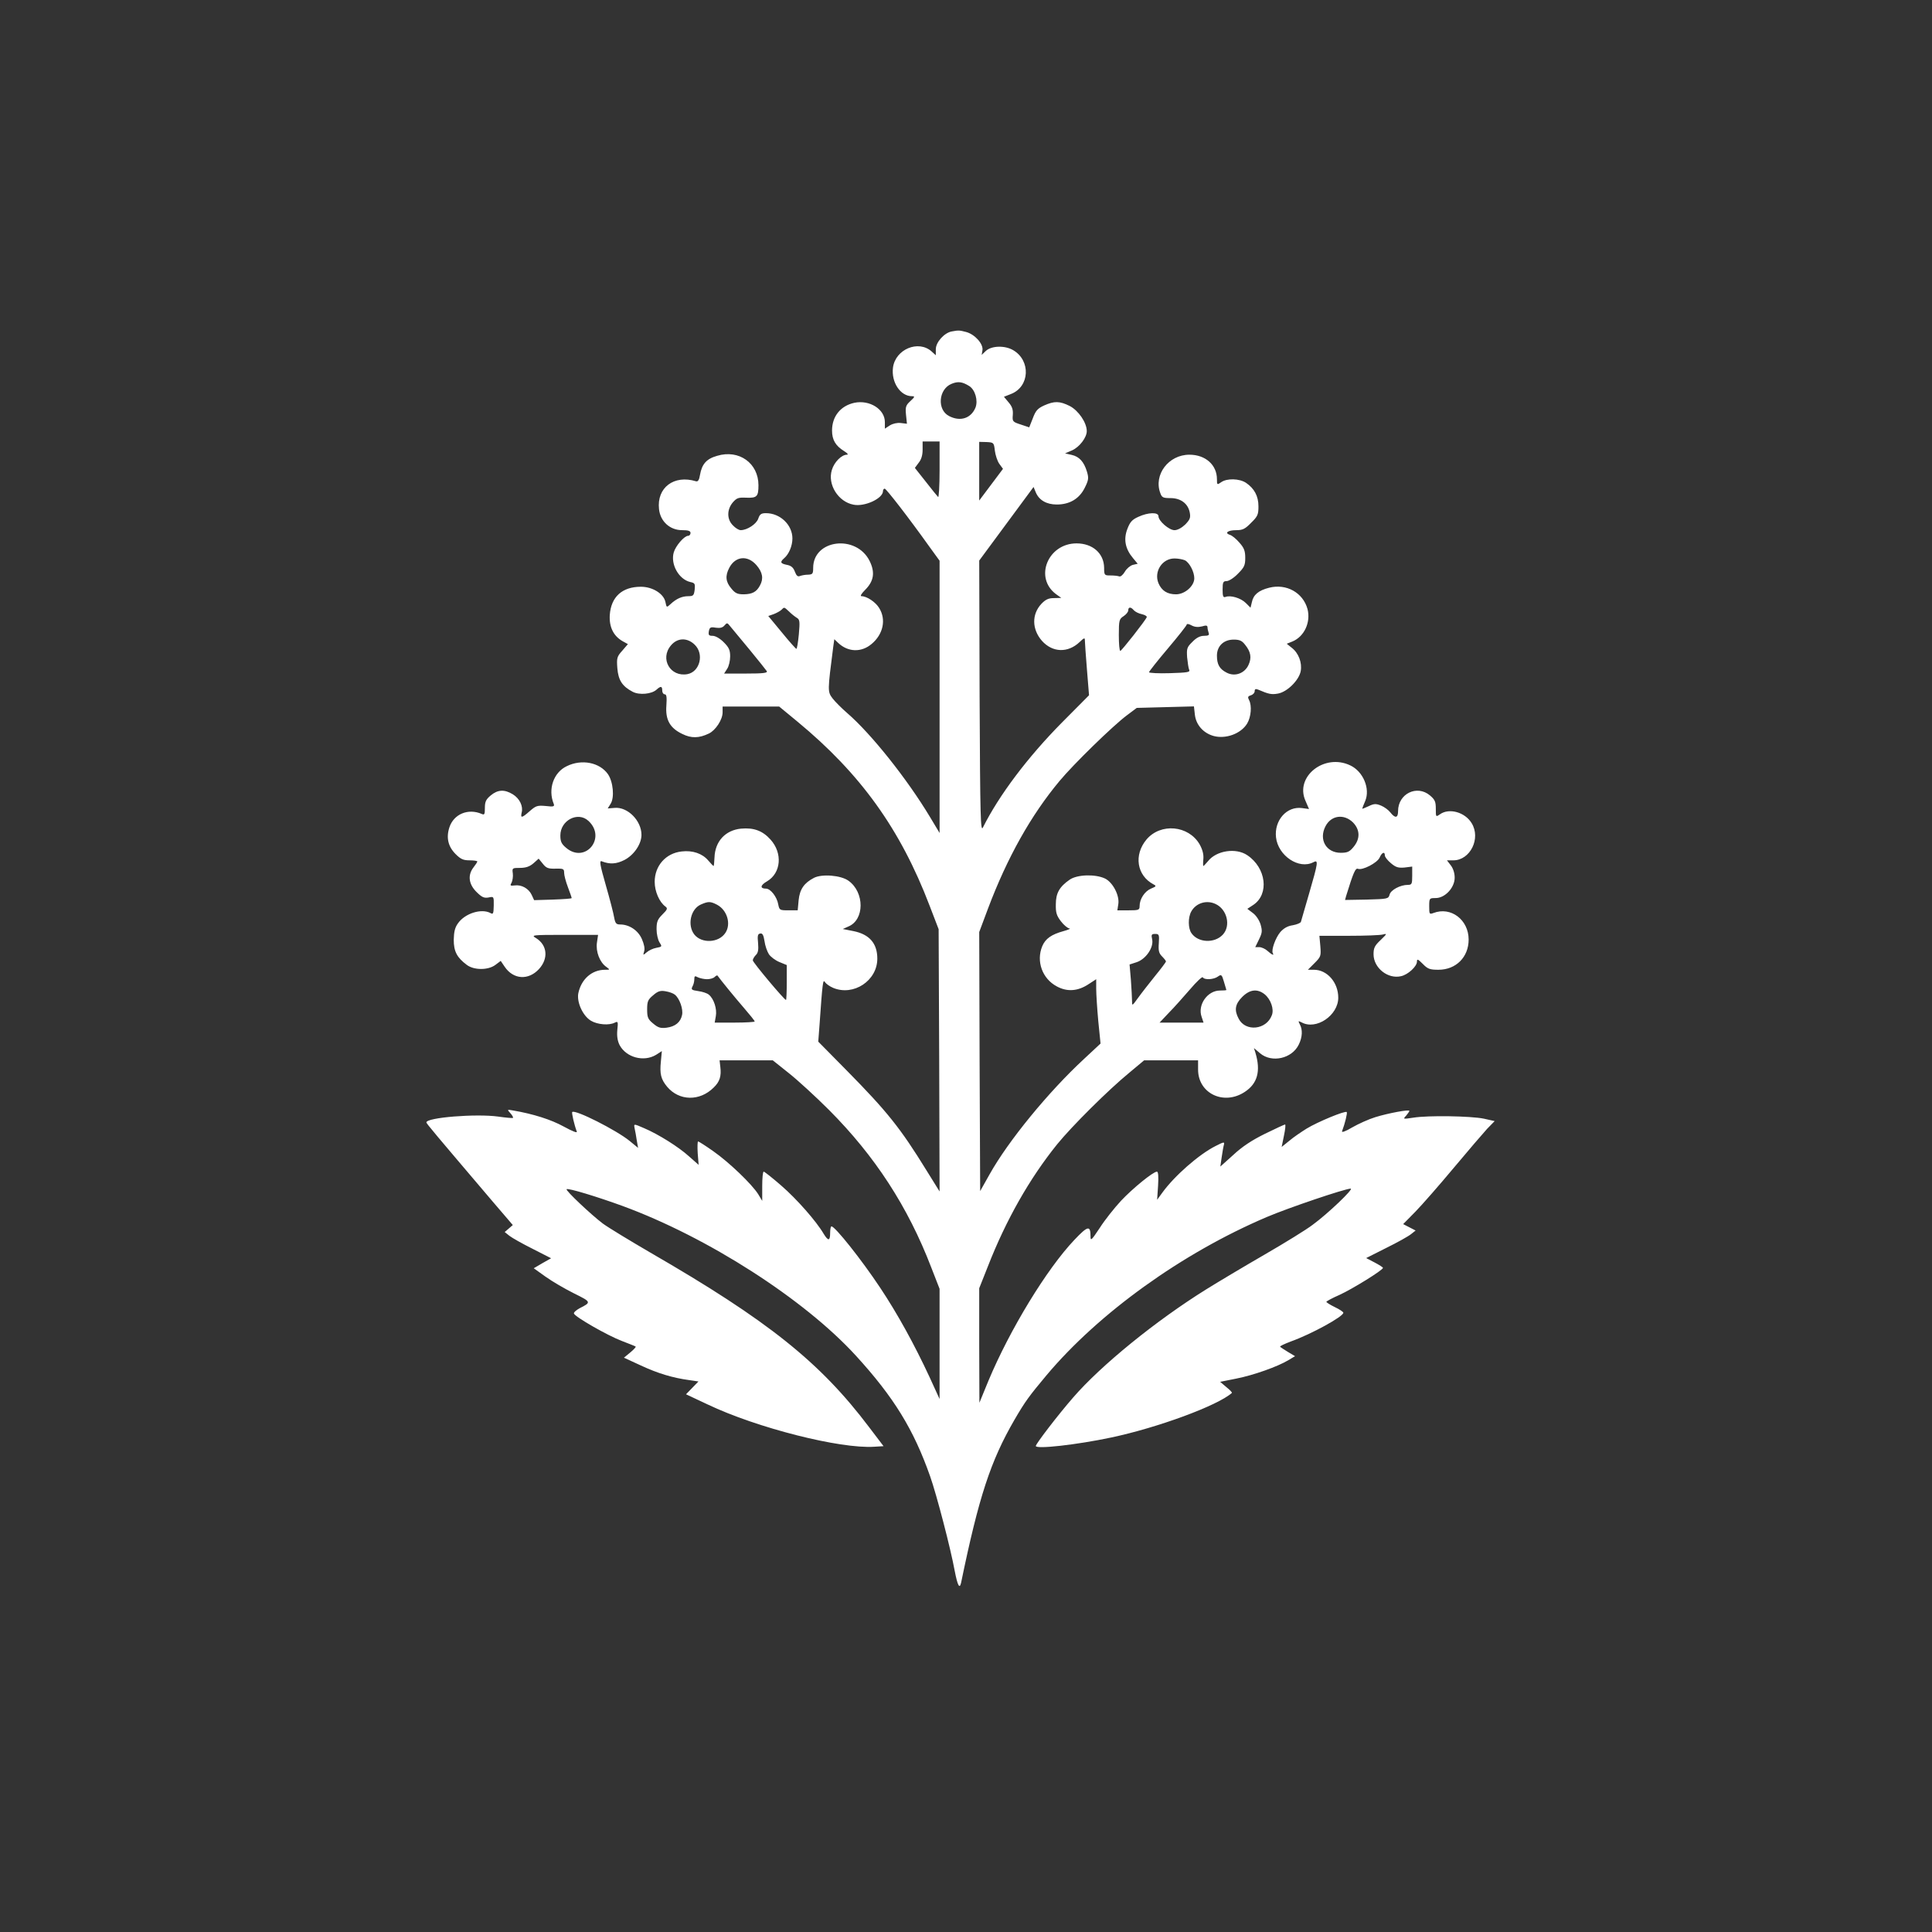 <?xml version="1.0" standalone="no"?>
<!DOCTYPE svg PUBLIC "-//W3C//DTD SVG 20010904//EN"
 "http://www.w3.org/TR/2001/REC-SVG-20010904/DTD/svg10.dtd">
<svg version="1.0" xmlns="http://www.w3.org/2000/svg"
 width="1024pt" height="1024pt" viewBox="0 0 1024 1024"
 preserveAspectRatio="xMidYMid meet">

<rect x="0" y="0" width="1024" height="1024" fill="#333333" stroke="none"/>

<g transform="translate(0,1024) scale(0.1,-0.1)"
fill="#ffffff" stroke="none">
<path d="M5043 8483 c-39 -8 -83 -57 -83 -94 l0 -32 -22 20 c-70 63 -192 12
-205 -85 -10 -78 39 -152 101 -152 16 0 15 -4 -9 -26 -24 -22 -27 -31 -23 -72
l5 -48 -33 4 c-19 2 -42 -3 -58 -13 l-26 -17 0 35 c0 68 -81 119 -162 102 -73
-16 -118 -72 -118 -147 0 -50 19 -81 64 -109 18 -11 24 -19 15 -19 -29 0 -68
-40 -80 -81 -24 -77 34 -169 115 -184 59 -12 156 33 156 72 0 7 4 13 9 13 8 0
126 -152 238 -309 l53 -73 0 -722 0 -721 -51 85 c-122 203 -312 441 -438 550
-29 25 -64 60 -78 78 -27 36 -27 38 3 271 l6 43 21 -20 c52 -49 123 -51 177
-5 61 51 78 129 40 190 -19 32 -66 63 -94 63 -8 0 -1 13 19 33 47 47 54 93 24
154 -71 142 -299 114 -299 -37 0 -31 -3 -35 -27 -36 -16 0 -35 -4 -43 -7 -11
-5 -19 1 -27 23 -8 22 -20 32 -42 36 -35 7 -38 15 -15 35 25 21 44 65 44 105
0 72 -65 134 -140 134 -25 0 -33 -5 -41 -29 -10 -29 -59 -61 -93 -61 -10 0
-28 11 -41 25 -33 32 -33 84 -1 122 21 24 30 27 72 25 56 -2 64 6 64 66 0 117
-103 191 -219 156 -57 -16 -81 -44 -91 -102 -4 -26 -11 -36 -21 -33 -117 36
-209 -34 -196 -148 7 -65 58 -111 122 -111 33 0 45 -4 45 -15 0 -8 -6 -15 -13
-15 -20 0 -66 -53 -76 -88 -18 -63 27 -143 88 -157 24 -5 26 -9 23 -40 -4 -31
-7 -35 -34 -35 -33 0 -63 -13 -94 -42 -21 -19 -21 -19 -27 11 -9 44 -68 81
-130 81 -100 0 -158 -54 -165 -149 -4 -64 19 -111 67 -139 l29 -16 -30 -35
c-28 -31 -30 -39 -26 -92 5 -64 26 -97 82 -126 35 -18 99 -12 125 11 23 21 31
20 31 -4 0 -11 6 -20 13 -20 10 0 12 -15 9 -59 -6 -76 19 -120 84 -151 48 -24
89 -23 141 2 36 17 73 74 73 112 l0 31 150 0 150 0 97 -80 c334 -276 545 -569
700 -975 l48 -125 3 -695 2 -695 -69 111 c-138 224 -208 312 -424 531 l-150
152 7 93 c15 214 18 241 28 223 6 -9 25 -23 44 -31 108 -45 234 38 234 155 0
81 -42 129 -127 146 l-56 11 29 13 c87 35 87 182 1 243 -40 29 -141 37 -183
15 -52 -27 -75 -60 -81 -118 l-5 -54 -48 0 c-47 0 -49 1 -55 31 -7 41 -41 84
-65 84 -33 0 -31 18 6 39 74 44 83 149 18 221 -42 47 -89 64 -156 58 -83 -8
-138 -67 -141 -153 -1 -25 -3 -45 -5 -45 -2 0 -14 13 -28 29 -31 37 -83 55
-141 48 -84 -9 -143 -76 -143 -161 0 -51 25 -108 57 -131 13 -10 10 -16 -16
-42 -26 -26 -31 -39 -31 -78 0 -25 7 -56 15 -69 15 -23 15 -24 -17 -30 -17 -3
-40 -14 -51 -24 -19 -16 -19 -16 -13 5 5 14 0 39 -12 66 -20 46 -67 77 -115
77 -21 0 -26 6 -32 38 -3 20 -23 97 -44 170 -31 108 -35 132 -22 127 43 -17
78 -15 121 7 50 26 90 84 90 133 0 75 -73 149 -142 143 l-37 -3 15 24 c22 33
14 118 -14 158 -44 62 -139 81 -218 42 -70 -33 -101 -122 -69 -200 5 -14 -1
-16 -43 -11 -44 4 -52 1 -84 -27 -42 -37 -50 -39 -43 -8 9 34 -11 75 -47 97
-44 27 -80 25 -117 -6 -25 -21 -31 -33 -31 -66 0 -34 -2 -39 -17 -32 -72 31
-148 -1 -171 -71 -18 -55 -7 -102 33 -142 27 -27 41 -33 74 -33 23 0 41 -3 41
-6 0 -3 -9 -17 -20 -31 -32 -41 -26 -89 15 -130 29 -29 41 -34 64 -30 28 6 29
6 28 -43 -1 -43 -3 -48 -18 -39 -48 25 -134 -2 -171 -54 -17 -23 -22 -46 -23
-88 0 -62 17 -94 69 -133 38 -29 114 -29 152 0 l28 21 21 -31 c46 -68 126 -73
182 -12 51 56 44 127 -16 164 -27 16 -22 17 151 17 l178 0 -6 -41 c-7 -48 15
-105 50 -129 20 -15 20 -15 -7 -15 -71 0 -127 -51 -142 -126 -8 -47 24 -118
67 -144 35 -21 97 -26 127 -10 16 8 18 5 13 -39 -3 -32 1 -58 12 -80 35 -66
128 -91 193 -52 l31 20 -5 -54 c-7 -67 0 -95 33 -135 64 -76 173 -78 247 -4
32 31 41 60 35 109 l-4 35 141 0 141 0 84 -67 c47 -37 144 -126 215 -197 242
-243 417 -511 541 -834 l44 -113 0 -292 0 -292 -54 118 c-79 170 -169 334
-261 472 -99 149 -239 325 -258 325 -4 0 -7 -16 -7 -35 0 -43 -10 -44 -34 -5
-39 67 -143 185 -225 256 -47 41 -89 74 -93 74 -5 0 -8 -35 -8 -77 l0 -78 -21
35 c-33 53 -155 170 -238 228 -41 29 -77 52 -81 52 -3 0 -4 -28 -2 -62 l5 -62
-51 45 c-55 50 -162 117 -237 149 -58 25 -56 25 -51 -2 3 -13 8 -41 11 -62 l7
-40 -45 37 c-70 57 -289 168 -304 153 -4 -4 11 -69 24 -103 4 -10 -21 0 -69
26 -67 37 -162 67 -267 85 -34 6 -34 6 -16 -14 10 -11 16 -22 14 -25 -3 -2
-38 1 -79 7 -117 16 -380 -5 -380 -31 0 -6 44 -58 351 -419 l107 -125 -22 -19
-21 -18 25 -20 c14 -11 69 -42 123 -69 l98 -50 -46 -26 -46 -27 63 -45 c35
-25 102 -64 150 -88 93 -46 93 -47 30 -79 -18 -10 -32 -22 -30 -28 6 -18 177
-116 253 -145 39 -15 72 -28 74 -30 3 -2 -10 -16 -28 -31 l-34 -28 89 -41 c90
-42 169 -66 258 -78 l48 -7 -33 -34 -33 -34 115 -54 c260 -124 702 -236 883
-224 l49 3 -76 100 c-260 345 -537 566 -1160 926 -108 63 -222 132 -252 154
-61 46 -198 175 -192 182 8 7 160 -39 297 -89 452 -166 964 -495 1237 -794
200 -219 305 -389 393 -639 34 -96 109 -384 130 -500 15 -78 26 -100 34 -64
94 455 156 645 283 864 57 98 78 126 169 235 278 331 719 648 1167 839 115 49
416 151 446 151 18 0 -121 -133 -202 -192 -31 -24 -146 -95 -255 -158 -109
-63 -248 -146 -309 -184 -265 -165 -556 -401 -705 -573 -81 -93 -198 -246
-198 -257 0 -18 216 6 400 45 246 52 564 169 639 236 3 2 -10 16 -29 31 l-33
28 85 17 c92 18 221 64 277 98 l35 21 -37 22 c-21 13 -40 25 -42 28 -3 3 23
15 57 28 109 39 278 132 278 152 0 5 -20 18 -45 30 -25 12 -45 25 -45 28 0 3
31 20 70 37 66 30 230 131 230 143 0 3 -20 16 -45 29 l-44 23 107 54 c59 29
118 62 131 73 l24 19 -33 17 -33 17 65 66 c36 37 127 141 203 232 76 91 156
184 177 207 l40 41 -58 13 c-69 14 -295 18 -374 5 -54 -8 -55 -8 -37 11 9 11
17 22 17 25 0 9 -112 -12 -180 -33 -36 -11 -91 -36 -124 -55 -33 -20 -56 -28
-53 -20 16 42 29 97 25 102 -9 8 -154 -52 -213 -88 -27 -17 -69 -45 -91 -64
l-41 -33 12 59 c7 33 10 60 6 60 -3 0 -51 -22 -106 -49 -69 -34 -121 -68 -168
-112 l-69 -62 7 49 c4 27 9 57 12 67 4 16 -1 15 -44 -7 -88 -44 -219 -159
-283 -248 l-27 -37 5 75 c3 47 1 74 -6 74 -20 0 -128 -88 -191 -155 -35 -38
-86 -102 -112 -143 -44 -66 -49 -71 -49 -46 0 61 -14 58 -86 -18 -147 -155
-342 -476 -455 -746 l-48 -117 -1 303 0 304 46 116 c96 246 221 466 367 647
78 96 271 288 382 379 l79 66 143 0 143 0 0 -49 c0 -127 137 -192 248 -118 67
44 85 110 56 207 l-8 25 33 -28 c62 -52 169 -28 205 47 19 39 21 79 5 107 -9
19 -9 19 10 10 77 -42 194 37 194 131 0 81 -59 148 -129 148 l-32 0 35 35 c34
34 35 38 31 90 l-5 55 156 0 c86 0 167 3 181 7 23 6 21 3 -12 -29 -32 -30 -38
-42 -38 -76 0 -72 76 -133 146 -116 37 8 84 52 84 77 0 16 5 14 31 -12 26 -27
38 -31 83 -31 93 0 160 67 160 160 0 105 -94 176 -186 141 -22 -8 -23 -7 -23
35 0 43 1 44 34 44 50 0 101 55 101 108 0 25 -8 49 -21 66 l-20 26 34 0 c89 0
147 116 97 197 -35 58 -119 82 -168 47 -22 -15 -22 -15 -22 30 0 37 -5 48 -31
70 -69 58 -169 9 -169 -83 0 -37 -15 -40 -41 -7 -10 13 -32 29 -49 36 -27 11
-37 11 -66 -3 -19 -9 -34 -15 -34 -13 0 2 7 20 16 41 27 65 -11 156 -79 188
-137 66 -295 -59 -238 -187 l19 -44 -37 5 c-81 11 -148 -65 -138 -155 11 -98
122 -172 198 -132 28 15 25 -2 -22 -164 -23 -78 -42 -146 -44 -152 -2 -6 -21
-14 -43 -18 -28 -4 -48 -16 -66 -36 -26 -31 -49 -96 -40 -112 9 -15 -6 -8 -28
12 -12 11 -32 20 -44 20 l-21 0 20 41 c17 35 18 45 8 80 -7 22 -24 48 -41 60
l-29 22 32 21 c85 57 68 196 -32 263 -60 41 -164 25 -208 -31 -12 -14 -23 -26
-25 -26 -2 0 -2 17 0 38 2 25 -5 50 -20 77 -59 101 -206 114 -281 26 -69 -82
-52 -191 36 -238 17 -9 16 -11 -13 -23 -33 -14 -60 -55 -60 -92 0 -21 -4 -23
-59 -23 l-59 0 5 32 c8 46 -29 117 -71 137 -52 24 -146 21 -186 -6 -55 -38
-74 -72 -74 -131 -1 -44 4 -60 27 -90 15 -20 36 -37 45 -38 9 0 -5 -7 -31 -14
-65 -18 -96 -40 -113 -80 -33 -80 0 -172 77 -213 55 -30 112 -26 169 12 l40
26 0 -51 c0 -28 5 -105 11 -171 l12 -119 -88 -82 c-189 -175 -401 -434 -500
-611 l-50 -89 -3 687 -2 686 46 123 c102 271 228 496 380 678 74 89 283 293
357 348 l52 39 151 4 152 4 5 -44 c6 -54 45 -98 100 -113 64 -17 144 12 177
66 21 35 26 95 10 125 -8 15 -6 20 10 25 11 3 20 13 20 22 0 11 5 13 18 8 58
-25 72 -27 106 -21 49 9 111 71 120 119 8 44 -11 96 -48 124 l-26 21 30 12
c63 26 98 102 80 172 -24 87 -112 136 -203 113 -56 -14 -84 -37 -92 -77 l-7
-29 -25 25 c-26 26 -81 43 -108 32 -12 -4 -15 4 -15 39 0 39 3 45 21 45 12 0
39 17 60 39 34 34 39 45 39 84 0 37 -6 53 -31 81 -16 19 -39 38 -50 41 -31 10
-11 25 33 25 34 0 47 6 79 39 35 34 39 44 39 87 0 55 -22 95 -66 125 -35 23
-101 25 -132 3 -21 -15 -22 -14 -22 16 0 76 -61 130 -146 130 -111 0 -191
-107 -154 -204 8 -23 15 -26 54 -26 54 0 93 -29 102 -77 5 -27 1 -37 -24 -63
-19 -18 -41 -30 -57 -30 -29 0 -85 49 -85 74 0 22 -54 21 -106 -3 -34 -15 -45
-28 -59 -65 -21 -55 -11 -105 30 -154 l25 -30 -26 -6 c-14 -4 -33 -20 -42 -36
-10 -17 -23 -28 -30 -25 -8 3 -28 5 -47 5 -31 0 -33 1 -33 41 -1 76 -61 129
-146 129 -152 0 -226 -182 -109 -269 l28 -20 -38 -1 c-30 0 -45 -7 -68 -31
-51 -55 -50 -134 3 -195 56 -63 138 -66 200 -7 25 24 28 24 28 8 0 -10 5 -80
11 -154 l11 -136 -144 -145 c-181 -183 -333 -385 -418 -555 -13 -27 -15 42
-18 692 l-2 722 144 195 144 195 12 -29 c17 -41 57 -64 111 -64 68 0 119 30
148 88 21 42 22 52 12 86 -16 53 -41 80 -81 89 l-35 8 37 16 c39 17 78 68 78
102 0 45 -44 109 -90 133 -54 27 -82 27 -136 3 -35 -16 -45 -28 -60 -68 l-19
-48 -45 15 c-43 14 -45 16 -42 51 2 27 -3 44 -22 66 l-25 30 38 15 c99 39 105
177 11 232 -44 26 -115 24 -145 -4 l-22 -21 4 24 c6 33 -39 84 -85 97 -38 10
-41 10 -79 3z m94 -289 c32 -20 48 -78 33 -115 -24 -57 -81 -75 -140 -44 -64
33 -56 141 12 170 35 15 58 12 95 -11z m-157 -446 c0 -84 -4 -148 -8 -142 -5
5 -35 42 -66 82 l-57 72 20 27 c14 17 21 40 21 69 l0 44 45 0 45 0 0 -152z
m293 103 c3 -23 13 -55 24 -70 l19 -26 -63 -84 -63 -84 0 156 0 155 39 -1 c38
-2 39 -3 44 -46z m-1264 -606 c33 -38 39 -72 19 -108 -18 -34 -40 -46 -85 -47
-34 0 -46 5 -67 31 -30 35 -33 67 -11 109 32 62 97 69 144 15z m2272 25 c24
-13 49 -61 49 -95 0 -41 -50 -85 -97 -85 -46 0 -76 19 -93 59 -25 62 20 131
85 131 20 0 45 -5 56 -10z m-2098 -272 c13 -13 31 -27 41 -33 15 -9 16 -20 10
-87 -4 -43 -10 -78 -13 -77 -3 0 -38 39 -77 87 l-72 87 29 10 c15 6 34 16 41
23 15 15 13 16 41 -10z m1826 8 c7 -8 26 -18 42 -21 17 -4 29 -11 27 -16 -6
-17 -133 -178 -140 -179 -5 0 -8 38 -8 84 0 78 2 85 25 100 14 9 25 23 25 31
0 19 14 19 29 1z m-2038 -207 c47 -57 89 -110 93 -116 6 -10 -19 -13 -110 -13
l-116 0 16 25 c9 13 16 43 16 66 0 33 -6 47 -34 75 -20 20 -44 34 -59 34 -20
0 -23 4 -20 24 4 21 9 24 37 19 22 -3 36 0 46 12 13 15 15 15 29 -3 9 -11 55
-66 102 -123z m2400 121 c22 7 29 5 29 -5 0 -7 3 -20 6 -29 5 -12 -1 -16 -24
-16 -21 0 -41 -10 -62 -32 -29 -28 -31 -36 -28 -82 3 -28 7 -58 11 -66 6 -13
-9 -15 -103 -18 -60 -2 -110 1 -110 5 0 4 45 61 100 126 55 65 100 122 100
127 0 5 12 3 26 -5 17 -9 35 -10 55 -5z m-2689 -97 c51 -49 28 -143 -38 -156
-91 -17 -148 81 -88 152 34 41 86 43 126 4z m2917 0 c31 -38 36 -70 18 -108
-21 -45 -73 -63 -116 -40 -37 19 -51 43 -51 90 0 51 36 85 89 85 31 0 44 -6
60 -27z m-3480 -934 c97 -90 -17 -228 -118 -143 -25 21 -31 33 -31 66 0 80 93
129 149 77z m4052 -8 c38 -39 39 -87 3 -130 -21 -26 -33 -31 -68 -31 -77 0
-117 70 -81 140 30 59 98 68 146 21z m169 -175 c0 -8 14 -26 32 -41 26 -22 39
-26 73 -23 l40 5 0 -49 c0 -43 -2 -48 -23 -48 -40 0 -91 -27 -97 -52 -6 -22
-10 -23 -121 -26 l-115 -2 6 22 c38 123 49 149 63 143 23 -9 101 31 114 59 12
28 28 35 28 12z m-4396 -70 c42 1 46 -1 46 -22 0 -13 9 -47 20 -76 11 -29 20
-55 20 -58 0 -3 -45 -6 -99 -8 l-100 -3 -13 28 c-16 34 -54 55 -90 50 -24 -3
-26 -1 -16 16 5 11 8 32 6 48 -4 28 -3 29 38 29 31 0 51 7 71 24 l28 25 22
-27 c18 -23 29 -27 67 -26z m856 -191 c54 -28 76 -102 45 -149 -35 -54 -126
-58 -165 -9 -38 49 -20 135 35 159 39 17 50 17 85 -1z m2642 4 c62 -28 83
-116 39 -163 -44 -47 -131 -43 -166 8 -18 25 -19 83 -1 115 25 45 81 62 128
40z m-2367 -266 c9 -14 34 -33 56 -42 l39 -16 0 -92 c0 -51 -2 -93 -4 -93 -9
0 -176 199 -176 210 0 6 7 19 16 28 12 11 15 28 12 63 -4 39 -2 49 11 51 12 3
18 -8 23 -40 3 -24 14 -55 23 -69z m2067 58 c-3 -39 0 -53 17 -70 12 -12 21
-24 21 -27 0 -3 -26 -38 -58 -77 -32 -40 -73 -92 -90 -116 -32 -44 -32 -44
-32 -15 0 16 -3 66 -6 110 l-7 82 37 12 c49 16 91 77 83 120 -6 26 -4 30 16
30 20 0 22 -4 19 -49z m358 -248 c0 -2 -15 -3 -34 -3 -66 0 -120 -76 -97 -140
l10 -30 -117 0 -116 0 50 53 c28 28 78 85 112 124 34 40 64 68 67 63 9 -15 58
-12 80 4 18 13 21 11 32 -27 7 -23 13 -43 13 -44z m-2753 57 c16 0 34 5 41 12
6 6 13 10 15 7 18 -25 93 -117 139 -170 32 -37 58 -69 58 -73 0 -3 -48 -6
-106 -6 l-106 0 6 34 c7 38 -10 92 -37 114 -9 8 -34 16 -56 19 -35 5 -39 8
-31 24 6 10 10 27 10 39 0 17 3 19 19 10 11 -5 33 -10 48 -10z m-170 -82 c25
-20 45 -77 38 -108 -8 -38 -36 -61 -82 -67 -32 -4 -45 0 -71 22 -28 23 -32 33
-32 75 0 42 4 52 32 75 25 22 39 26 66 21 19 -3 41 -11 49 -18z m3126 2 c32
-26 51 -79 38 -111 -29 -78 -140 -89 -176 -18 -24 45 -19 77 19 115 40 40 80
45 119 14z"/>
</g>
</svg>
